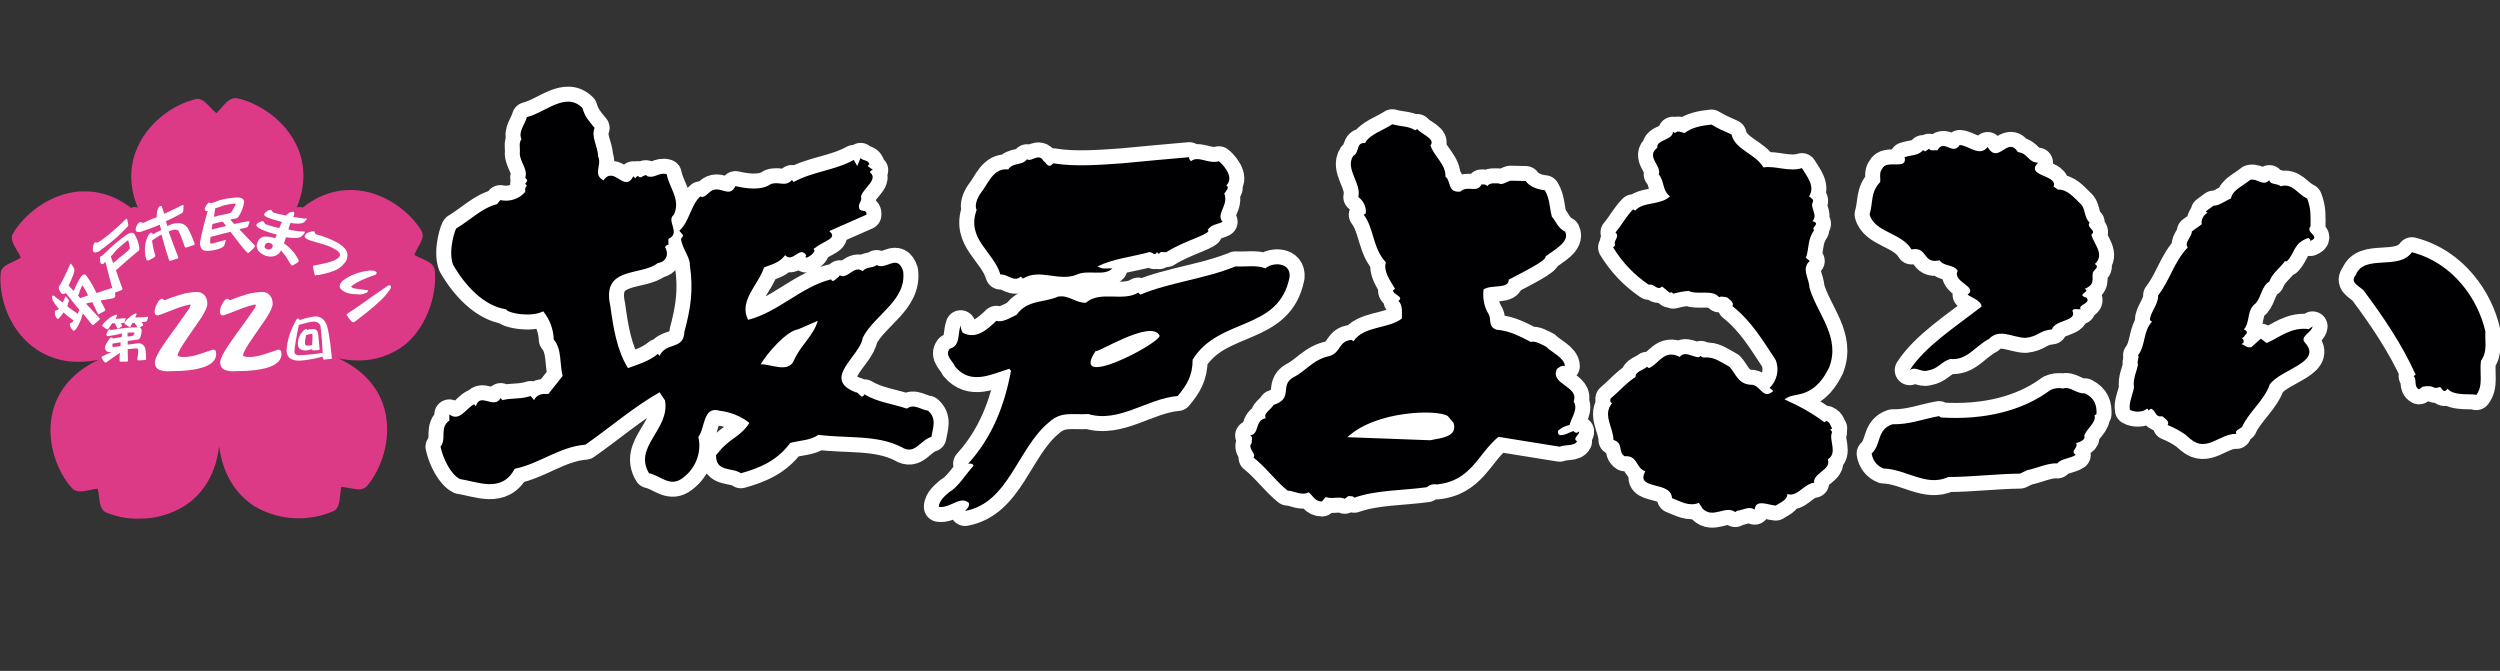 <?xml version="1.0" encoding="utf-8"?>
<!-- Generator: Adobe Illustrator 26.3.1, SVG Export Plug-In . SVG Version: 6.00 Build 0)  -->
<svg version="1.1" id="レイヤー_1" xmlns="http://www.w3.org/2000/svg" xmlns:xlink="http://www.w3.org/1999/xlink" x="0px"
	 y="0px" viewBox="0 0 734.9 197.2" style="enable-background:new 0 0 734.9 197.2;" xml:space="preserve">
<rect x="0" y="0" width="734.9" height="197.2" fill="#333333" stroke="none"/>
<style type="text/css">
	.st0{fill:#DC3A86;}
	.st1{fill:#FFFFFF;}
	.st2{fill:#DC3A86;stroke:#DC3A86;stroke-width:4.408;stroke-linejoin:round;}
	.st3{fill:#FFFFFF;stroke:#FFFFFF;stroke-width:8.815;stroke-linejoin:round;}
	.st4{fill:#000003;}
</style>
<g id="グループ_4501" transform="translate(-594.723 -185.798)">
	<g id="坂戸よさこいol_桜" transform="translate(960 250.944)">
		<g id="グループ_503" transform="translate(-365.277 -61.789)">
			<g id="グループ_491">
				<path id="パス_1091" class="st0" d="M127.8,76c-0.2-1.7-2.1-2.6-3.9-3.4c-0.7-0.3-1.4-0.6-2.1-1c0.3-0.7,0.6-1.4,1-2.1
					c1-1.7,2-3.5,1.1-5c-3.3-5.5-10.9-11.6-20-12c-0.3,0-0.6,0-0.9,0c-4.6,0-11.1,1.5-17.3,8.3c4.8-8.7,3.8-15.7,2-20.3
					C84.2,32,75.9,26.8,69.6,25.5c-0.2,0-0.3,0-0.5,0c-1.5,0-2.7,1.3-3.9,2.7c-0.5,0.6-1,1.1-1.6,1.7c-0.6-0.5-1.2-1-1.7-1.6
					c-1.3-1.4-2.4-2.6-3.9-2.6c-0.2,0-0.4,0-0.5,0.1c-6.2,1.4-14.4,6.8-17.6,15.4c-1.7,4.5-2.5,11.5,2.3,19.9
					c-6.3-6.7-12.7-8.2-17.2-8.2c-0.5,0-0.9,0-1.4,0c-9.1,0.6-16.6,6.9-19.8,12.4c-0.9,1.5,0.2,3.3,1.2,5c0.4,0.7,0.8,1.3,1.1,2.1
					c-0.7,0.4-1.4,0.8-2.1,1.1c-1.8,0.8-3.7,1.7-3.8,3.4c-0.6,6.4,2,15.8,9.2,21.5c3.9,3.1,8.8,4.7,13.7,4.6l0,0c2,0,4-0.2,5.9-0.6
					c-9,4.2-12.3,10.5-13.5,15.2c-2.2,8.8,1.4,17.9,5.7,22.6c0.6,0.6,1.4,0.9,2.3,0.9c1,0,1.9-0.2,2.9-0.4c0.7-0.2,1.5-0.3,2.3-0.4
					h0c0.2,0.8,0.3,1.5,0.4,2.3c0.2,2,0.5,4,2.1,4.7c3,1.2,6.3,1.9,9.6,1.8c4.8,0.1,9.6-1.3,13.7-3.9c4-2.7,8.8-7.8,9.9-17.4
					c1.3,9.8,6.2,14.9,10.3,17.6c4,2.4,8.5,3.6,13.1,3.6l0,0c3.5,0,7-0.7,10.2-2.1c1.6-0.7,1.8-2.8,2-4.8c0.1-0.8,0.2-1.5,0.3-2.3
					h0.1c0.7,0,1.5,0.2,2.2,0.3c0.9,0.2,1.8,0.3,2.8,0.4c0.9,0.1,1.8-0.3,2.4-0.9c4.2-4.8,7.6-14,5.2-22.8
					c-1.3-4.7-4.7-10.7-13.5-14.8c1.9,0.4,3.8,0.6,5.7,0.6l0,0c5.2,0.1,10.2-1.7,14.2-4.9C126.1,91.8,128.5,82.3,127.8,76z"/>
				<g id="グループ_487" transform="translate(29.746 56.865)">
					<g id="グループ_486">
						<g id="グループ_485">
							<path id="パス_1092" class="st1" d="M9.2,34.7c-0.2,0.3-0.4,0.7-0.6,1.1c0,0.1-0.1,0.1-0.2,0.1c-0.3-0.1-0.6-0.3-0.9-0.5
								c-0.2-0.1-0.5-0.3-0.6-0.5c0-0.1-0.1-0.1-0.1-0.2c0.5-0.8,1.2-1.4,1.9-2c0.4-0.3,0.9-0.6,1.4-0.8c0.1,0,0.2,0,0.3,0.1
								c0,0.1,0,0.1,0,0.2c-0.1,0.3-0.3,0.6-0.4,0.9h0c0.1,0,0.1,0,0.2,0c1.1,0,2.3-0.1,3.4-0.2c0.1,0,0.2,0,0.2,0.1
								c0,0.2-0.1,0.4-0.2,0.6c0,0.2-0.1,0.4-0.2,0.6c-0.2,0.1-0.5,0.2-0.7,0.2c-0.3,0-0.6,0.1-0.9,0c0.3,0.3,0.5,0.6,0.5,0.7
								c0,0.1,0,0.2,0,0.3c0,0.1-0.3,0.3-1,0.6c0.3,0.1,0.5,0.4,0.6,0.8c0,0.8-0.2,1.7-0.5,2.4c-0.2,0.2-0.4,0.4-0.7,0.4
								c-0.9,0.1-1.9,0.3-2.9,0.4c0,0.2,0,0.3,0,0.4v0.7c0.9-0.1,1.9-0.3,3-0.4c0.8-0.1,1.5,0.3,1.9,0.9c0.3,0.4,0.5,1.7,0.5,3.7
								c0,0.2-0.1,0.3-0.3,0.3c-0.7,0.1-1.4,0.1-2.1,0.1c-0.1,0-0.2-0.1-0.2-0.4c0.2-0.8,0.3-1.7,0.3-2.6c0-0.3-0.2-0.5-0.5-0.5
								c-0.6,0-1.4,0.1-2.6,0.2c0,1.1,0,2.2,0.1,3.3c0,0.2-0.1,0.3-0.3,0.4c0,0-0.1,0-0.1,0H5.8c-0.3,0-0.4-0.1-0.4-0.4
								c0-0.7,0-1.4,0.1-2.2c-1.3,0.9-2.7,1.8-4,2.8c-0.1,0-0.2,0.1-0.3,0.1c-0.5-0.4-0.8-0.9-1.1-1.5c0-0.1,0-0.2,0.1-0.3
								C1,44.2,2,43.7,3,43.3c-0.1,0-0.2,0-0.3,0c-1,0-1.5-0.4-1.6-1.3c0-0.3,0.2-0.7,0.3-1c0.3-0.6,0.7-1.1,1-1.6
								C2.6,39.1,2.8,39,3.1,39c0.1,0,0.3,0.1,0.3,0.3C4.2,39.1,5.1,39,6,38.9c0-0.4,0.1-0.7,0.2-1.1c-1.4,0.3-2.8,0.6-4.2,0.8
								c-0.3,0-0.4-0.2-0.5-0.5C1.6,37.7,1.8,37.4,2,37c0.2-0.3,0.3-0.4,0.5-0.4c0,0,0.1,0,0.2,0.1c0.1,0,0.2,0.1,0.2,0.1
								c0.5-0.1,1.3-0.2,2.5-0.4c2-0.3,3.7-0.4,5-0.4c0.1,0,0.2,0,0.3,0.1c-0.3-0.5-0.5-0.9-0.9-1.4H9.2z M3.3,34.7
								c-0.4,0.5-0.8,1.2-1.3,1.9H1.8c-0.5-0.2-1-0.6-1.4-0.9c-0.1-0.1-0.1-0.2-0.1-0.3c0.4-0.6,0.9-1.2,1.4-1.6
								c0.7-0.6,1.5-1.1,2.4-1.4c0.1-0.1,0.3-0.1,0.4-0.1c0.1,0,0.2,0.1,0.2,0.2c-0.1,0.3-0.3,0.7-0.5,1h0.1c0.9,0,1.8-0.1,2.7-0.2
								c0.1,0,0.2,0,0.2,0.1c0,0.2-0.1,0.4-0.2,0.6c0,0.2-0.1,0.4-0.2,0.6c-0.1,0.1-0.2,0.1-0.5,0.1c-0.2,0-0.4,0.1-0.6,0
								c0.2,0.2,0.3,0.4,0.4,0.7c0,0.1,0,0.1,0,0.2c0,0.1-0.3,0.4-1,0.7c-0.1,0.1-0.1,0.1-0.2,0.1c-0.1-0.1-0.1-0.1-0.2-0.2
								c-0.2-0.5-0.5-1-0.7-1.4H3.3z M5.7,40.4c-0.8,0.1-1.6,0.3-2.4,0.4c0,0.2,0,0.4,0,0.6c0,0.3,0.1,0.4,0.4,0.4
								c0.6-0.1,1.3-0.2,2-0.3C5.7,41.1,5.7,40.8,5.7,40.4L5.7,40.4z M7.7,38.7c0.4,0,0.9-0.1,1.3-0.1c0.2-0.1,0.4-0.2,0.5-0.3
								l0.3-0.6c0-0.1-0.1-0.2-0.3-0.2c-0.6,0-1.2,0-1.8,0.1C7.8,38,7.8,38.3,7.7,38.7L7.7,38.7z"/>
							<path id="パス_1093" class="st1" d="M33.8,43.8c0,3.4-4.6,5.1-13.9,5.1c-0.9,0.1-1.9-0.1-2.8-0.4c-0.9-0.4-1.4-1.3-1.3-2.3
								c0-1.2,1.5-3.8,4.4-7.8c1.2-1.6,3-4.1,5.3-7.4c0.4-0.5,0.6-1,0.8-1.5c0-0.1-0.1-0.2-0.3-0.2c-1.7,0.4-3.4,0.9-5,1.6
								c-2.8,1.1-4.3,1.6-4.3,1.6c-0.7,0-1-0.4-1-1.2c0.1-0.8,0.3-1.5,0.7-2.2c0.5-1,1-1.5,1.5-1.5c0.2,0,0.3,0.1,0.4,0.2
								c0.1,0.1,0.3,0.2,0.5,0.2c1-0.4,1.9-0.8,2.6-1c1.5-0.5,3-1,4.5-1.2c0.7-0.1,1.5-0.2,2.2-0.2c0.9,0,1.7,0.3,2.3,1
								c0.6,0.7,0.8,1.6,0.8,2.5c0,0.8-0.6,2.2-1.8,4.1c-0.4,0.5-1.6,2.4-3.8,5.5c-2.1,3-3.1,4.8-3.1,5.5c0,0.3,0.4,0.4,1.1,0.5h1.4
								c1.3-0.1,2.6-0.4,3.8-0.8l3.9-1.3C33.4,42.4,33.8,42.9,33.8,43.8z"/>
							<path id="パス_1094" class="st1" d="M53,43.8c0,3.4-4.6,5.1-13.9,5.1c-0.9,0.1-1.9-0.1-2.8-0.4c-0.9-0.4-1.4-1.3-1.3-2.3
								c0-1.2,1.5-3.8,4.4-7.8c1.2-1.6,3-4.1,5.3-7.4c0.4-0.5,0.6-1,0.8-1.5c0-0.1-0.1-0.2-0.3-0.2c-1.7,0.4-3.4,0.9-5,1.6
								c-2.8,1.1-4.3,1.6-4.3,1.6c-0.7,0-1-0.4-1-1.2c0.1-0.8,0.3-1.5,0.7-2.2c0.5-1,1-1.5,1.5-1.5c0.2,0,0.3,0.1,0.4,0.2
								c0.1,0.1,0.3,0.2,0.5,0.2c1-0.4,1.9-0.8,2.6-1c1.5-0.5,3-1,4.5-1.2c0.7-0.1,1.5-0.2,2.2-0.2c0.9,0,1.7,0.3,2.3,1
								c0.6,0.7,0.8,1.6,0.8,2.5c0,0.8-0.6,2.2-1.8,4.1c-0.4,0.5-1.6,2.4-3.8,5.5c-2.1,3-3.1,4.8-3.1,5.5c0,0.3,0.4,0.4,1.1,0.5h1.4
								c1.3-0.1,2.6-0.4,3.8-0.8l3.9-1.3C52.6,42.4,53,42.9,53,43.8z"/>
							<path id="パス_1095" class="st1" d="M58.3,33.9c1.4-0.5,2.9-0.9,4.5-1.1c1.3-0.1,2.5,0.6,3.1,1.7c0.6,0.7,1.3,4.1,1.9,10.4
								c0,0.3-0.1,0.4-0.3,0.4c-0.6,0-1.2,0.1-1.9,0.2c-0.3,0-0.4-0.2-0.5-0.6v-0.3c-0.4,0.1-1,0.3-1.6,0.4
								c-1.7,0.4-3.4,0.7-5.2,0.8c-2.6,0-3.8-1-3.8-3.1c0.1-1.6,0.4-3.1,0.9-4.6c0.5-1.5,1.2-3,2-4.4c0.2-0.2,0.4-0.3,0.7-0.3
								C58.2,33.5,58.3,33.7,58.3,33.9z M65.1,43.5c-0.1-2.5-0.3-5.1-0.6-7.6c-0.1-0.9-0.7-1.4-1.8-1.6c-0.8,0-1.6,0.2-2.4,0.4
								c-0.8,0.2-1.5,0.4-2.2,0.6c-0.4,2-0.7,3.5-0.9,4.7c-0.2,1.1-0.3,2.2-0.4,3.2c0,0.6,0.4,0.9,1.1,1c1.2,0,2.3-0.1,3.4-0.2
								C62.5,43.9,63.7,43.7,65.1,43.5z M62.5,36.5c0.8,0.1,1.2,0.7,1.3,1.6l0.4,4.2c0,0.3-0.1,0.4-0.3,0.4c-0.4,0-0.9,0.1-1.5,0.1
								c-0.2,0-0.4-0.1-0.4-0.4c-0.1,0-0.2,0.1-0.4,0.1c-0.5,0.2-1,0.3-1.6,0.3c-1.4,0-2.2-0.7-2.2-2c0-1,0.3-1.9,0.8-2.8
								c0.7-0.9,1.2-1.5,1.7-1.5c0.1,0,0.2,0.1,0.2,0.2c0,0,0,0,0,0.1h0C61.2,36.5,61.9,36.5,62.5,36.5L62.5,36.5z M60.8,41.4
								c0.4,0,0.8-0.1,1.2-0.2c0.1-1,0.1-2,0.1-3.1c0-0.1-0.1-0.2-0.3-0.2c-0.5,0.1-1.1,0.2-1.6,0.4c-0.1,0.5-0.1,0.9-0.2,1.1
								c-0.1,0.5-0.1,1-0.1,1.5C60,41.2,60.3,41.4,60.8,41.4L60.8,41.4z"/>
						</g>
					</g>
				</g>
				<g id="グループ_489" transform="translate(16.576 29.441)">
					<g id="グループ_488">
						<path id="パス_1096" class="st2" d="M4.4,55.2c0.5,0.4,1,0.8,1.4,1.1l1.6,1.1c0.2-0.4,0.4-0.7,0.6-1.1
							C6.8,54.7,5.5,53,4.1,51C4,51.1,4,51.2,3.9,51.3c-0.3,0.3-0.5,0.4-0.8,0.2c-0.3-0.3-0.5-0.6-0.6-0.9c-0.1-0.2-0.1-0.4-0.2-0.6
							c0-0.2,0-0.4,0-0.6c0.1,0,0.1,0,0.1-0.1c0.1-0.1,0.1-0.1,0.2-0.2c0.1-0.2,0.5-0.9,1.3-2.2c1-1.9,1.7-3.2,2.1-4
							c0.1-0.1,0.1-0.1,0.2-0.1c0.4,0.5,0.6,0.9,0.8,1.2c0.3,0.3,0.2,1-0.3,2.2c-0.6,1.2-1,2.2-1.5,3c0.5,0.6,0.9,1.1,1.4,1.7
							c0.6-1.5,1.4-2.9,2.3-4.2c0.5-0.5,1-0.7,1.4-0.3c1.1,1.7,2.1,3.5,2.8,5.4l4.5-1.3c0.2-0.1,0.3,0,0.5,0.1
							c0.3,0.7,0.4,1.6,0.4,2.4c0,0.2-0.1,0.3-0.2,0.5c-0.1,0.2-1.1,0.4-3,0.5c-0.4,0-0.7,0.1-1.1,0.2c0.4,0.9,0.8,1.8,1.3,2.8
							c0,0.1,0,0.1-0.1,0.2L15.3,57c-0.6,0.3-1.2,0.5-1.8,0.8c0,0.1-0.1,0.1-0.2,0c-0.1,0-0.1,0-0.1-0.1c-0.6-1.3-1.1-2.5-1.5-3.5
							c-0.7,0.1-1.3,0.2-1.9,0.3c1.4,1.6,2.6,3.1,3.8,4.5c0.1,0.1,0.1,0.2,0,0.4l-1.7,1.5c-0.2,0.1-0.4,0-0.6-0.1
							c-0.7-1-1.5-2.1-2.4-3.3c-0.1,0.4-0.2,0.9-0.4,1.3c-0.4,1.1-0.9,2.1-1.6,3c-0.4,0.6-0.8,0.8-1.1,0.6c-0.3-0.3-0.5-0.6-0.6-0.9
							C5,61.1,4.9,60.7,5,60.3c0.2-0.1,0.4-0.1,0.5-0.2c0.2-0.1,0.4-0.3,0.5-0.4l0.1-0.1c-1-0.8-2-1.6-2.9-2.5
							c-0.4,0.6-0.9,1.1-1.4,1.6c-0.2,0.1-0.4,0.1-0.5,0c-0.3-0.3-0.5-0.7-0.5-1.2c-0.1-0.3-0.1-0.7,0-1.1c0.2-0.2,0.4-0.2,0.6-0.2
							c0.1,0,0.3-0.1,0.5-0.4c0,0,0,0,0,0c-0.6-0.7-1.1-1.4-1.5-2.2c-0.3-0.4-0.4-1-0.3-1.5c0.1-0.2,0.3-0.2,0.5-0.1
							c0.2,0.2,0.8,0.7,1.7,1.5C2.6,53.6,2.8,53.8,3,54c0.4-0.5,0.7-1.1,0.8-1.7c0.1-0.1,0.1-0.1,0.2-0.1c0.1,0.2,0.3,0.4,0.4,0.6
							c0.2,0.2,0.3,0.4,0.4,0.6c0.1,0.3,0.1,0.7-0.1,1C4.7,54.7,4.6,54.9,4.4,55.2z M7.8,52.3c0.2,0.2,0.4,0.5,0.6,0.7l2.3-0.7
							c-0.4-1-0.9-2-1.5-3c-0.1,0-0.2,0-0.2,0.1C8.6,50.3,8.2,51.3,7.8,52.3z"/>
						<path id="パス_1097" class="st2" d="M22.9,30.3c0.1-0.1,0.2,0,0.3,0.1c0.1,0.5,0.1,0.9,0.2,1.4c0.1,0.3-0.1,0.7-0.4,0.9
							c-0.9,0.9-1.8,1.7-2.8,2.5c-1.9,1.5-3.8,2.9-5.9,4.2c-0.8,0.3-1.3,0.3-1.6-0.1c-0.2-0.8,0-1.7,0.4-2.5l0.3-0.2
							c0.2,0,0.3,0,0.5,0.1c0.4-0.1,0.7-0.2,1-0.4c1.4-0.9,2.8-1.9,4.1-2.9C20.5,32.5,21.7,31.4,22.9,30.3z M22.8,35
							c1-0.6,1.8-0.7,2.3-0.2c0.7,1.3,1.1,2.8,1.3,4.2c0,0.3-0.2,0.7-0.5,0.9c-2,1.5-4.3,3.3-6.7,5.3c0.6,2,1.2,3.8,1.7,5.5
							c0.1,0.1,0,0.2-0.2,0.4l-2,0.7c-0.2,0-0.4-0.1-0.5-0.3c-0.5-2.4-1.2-5.3-1.9-8.9c-0.2,0.2-0.4,0.4-0.6,0.5
							c-0.3,0.2-0.6,0.1-0.8-0.2c-0.1-0.4-0.2-0.9-0.1-1.3c0-0.3,0.1-0.5,0.2-0.7c0.1,0,0.1-0.1,0.2,0c0.1,0,0.2,0,0.3,0
							c0.5-0.4,1.3-1.1,2.4-2.1C19.4,37.4,21.1,36.1,22.8,35z M18,41.1c0.2,0.7,0.4,1.4,0.6,2.1c0.6-0.4,1.1-0.8,1.7-1.3
							c1.1-0.8,2.1-1.5,3.1-2.2c0.2-0.2,0.4-0.4,0.4-0.7l-0.3-2c-0.1-0.2-0.3-0.2-0.5-0.1c-1.2,0.8-2.3,1.7-3.4,2.7
							C19,40.2,18.4,40.7,18,41.1z"/>
						<path id="パス_1098" class="st2" d="M32,30.2c0-0.5,0.1-1.1,0.2-1.6c0.2-1,0.6-1.5,1.1-1.7c0.2-0.1,0.3,0,0.4,0.3
							c0.2,0.7,0.4,1.4,0.6,2.1c1.9-0.7,3.7-1.5,5.5-2.4c0.1,0,0.2,0,0.3,0.2c-0.1,0.5-0.1,1-0.2,1.5c0,0.4-0.3,0.7-0.6,0.8
							c-1,0.6-2.4,1.2-4.1,1.9c-0.2,0-0.3,0.1-0.4,0.2l0.4,1.5c0.6-0.2,1.2-0.4,1.8-0.6c2-0.3,3.4,0.2,4.2,1.6
							c0.7,1.4,1.3,2.9,1.7,4.4c0.1,0.2,0,0.4-0.2,0.5c0,0-0.1,0-0.1,0l-2,0.6c-0.3,0.1-0.5,0-0.6-0.4c-0.4-1.5-0.9-3-1.5-4.4
							c-0.3-0.6-1-0.7-2.2-0.5c-0.2,0.1-0.5,0.2-0.7,0.3l0.1,0.3c0.8,2.5,1.5,5,2.3,7.3c0.1,0.2,0,0.4-0.3,0.5l-1.9,0.6
							c-0.2,0.1-0.4,0-0.5-0.2c0,0,0-0.1,0-0.1c-0.7-2.4-1.3-4.9-1.9-7.5c-1,0.5-1.9,1.1-2.8,1.7c0.1,1.4,0.4,2.8,0.7,4.2
							c0.1,0.5,0,0.7-0.4,0.9l-1.8,0.5c-0.3,0.1-0.5-0.1-0.7-0.5c-0.5-2.1-0.3-4.3,0.6-6.3c0.2-0.5,0.5-1,0.9-1.4
							c0.4-0.1,0.6,0,0.7,0.3c0,0.1,0,0.1,0,0.2c0.8-0.4,1.7-0.8,2.6-1.2c-0.1-0.6-0.2-1.1-0.3-1.6c-1.6,0.6-3.5,1.2-5.7,1.9
							c-0.8,0.1-1.3,0-1.4-0.5c0-0.9,0.4-1.7,1.1-2.3c0.1,0,0.2-0.1,0.3-0.2c0.2,0,0.3,0.1,0.5,0.2c0.4,0.1,0.7,0,1.1-0.1
							C29.6,31,30.7,30.6,32,30.2z"/>
						<path id="パス_1099" class="st2" d="M47,29c-0.1,0-0.2,0.1-0.3,0.1c-0.4,0-0.6-0.3-0.6-0.7c0.2-0.4,0.4-0.9,0.7-1.2
							c0.2-0.2,0.4-0.4,0.7-0.5c0.1,0,0.1,0.1,0.2,0.2c0.1,0.1,0.2,0.1,0.3,0.1c0.5-0.1,1.4-0.4,2.6-0.8c1.7-0.4,3.5-0.6,5.3-0.6
							c1.2,0.1,1.8,0.5,1.9,1.3c-0.3,1.6-0.9,3.1-1.9,4.4c-0.2,0.3-0.5,0.5-0.9,0.5c-0.5,0.1-1,0.1-1.5,0.2c0.3,0.4,0.7,0.9,1.1,1.4
							c1.6-0.3,3-0.5,4.1-0.6c0.3,0,0.4,0.1,0.4,0.2c-0.1,0.3-0.2,0.6-0.3,0.8c-0.1,0.4-0.2,0.7-0.3,0.7c0,0.1-0.8,0.3-2.4,0.5
							c0.1,0.1,0.2,0.2,0.3,0.4c0.7,0.9,1.4,1.7,2.1,2.4c0.6,0.7,1.3,1.4,1.9,2.1c0.1,0,0.1,0.1,0.1,0.2c-0.2,0.4-0.6,0.8-0.9,1
							c-0.3,0.3-0.6,0.5-0.9,0.7c-0.1,0.1-0.2,0.1-0.4,0.1c-0.1,0-0.2-0.1-0.3-0.2c-0.3-0.4-0.9-1.2-1.8-2.3
							c-0.6-0.9-1.3-1.8-1.9-2.7c-0.3-0.4-0.6-0.8-0.9-1.2c-0.8,0.1-1.6,0.3-2.5,0.5c-1,0.3-2.2,0.5-3.4,0.7
							c-0.1,0.7-0.2,1.3-0.2,1.6c0,0.2,0.1,0.4,0.3,0.4c1.6-0.3,3-0.6,4.2-0.9c0.1,0,0.1,0,0.1,0.1c-0.1,0.5-0.3,0.9-0.4,1.4
							c-0.2,0.4-0.7,0.8-1.6,1c-1.2,0.4-2.5,0.5-3.7,0.4c-1.2-0.1-1.8-0.8-1.8-2.3C44.5,36.9,45.4,33.8,47,29z M47.9,34.6
							c1.5-0.3,3-0.6,4.3-0.8c-0.3-0.4-0.7-0.9-1-1.3c-1,0.2-2,0.4-3,0.6c0,0.1-0.1,0.2-0.1,0.3C48.1,33.7,48,34.2,47.9,34.6
							L47.9,34.6z M48.7,30.9c0.5-0.1,1-0.2,1.5-0.3c1.1-0.2,2.1-0.3,3-0.5c0.3,0,0.5-0.2,0.7-0.3l1.4-2.2c0-0.2-0.1-0.3-0.3-0.3
							c-1.2,0-2.5,0.2-3.7,0.5c-0.7,0.2-1.4,0.4-2,0.6C49.1,29.2,48.9,30.1,48.7,30.9L48.7,30.9z"/>
						<path id="パス_1100" class="st2" d="M73,45.1c-0.1,0.2-0.3,0.3-0.5,0.4c-0.9,0.6-1.5,0.8-1.7,0.7c-0.2-0.2-0.4-0.4-0.5-0.6
							c-0.4-0.7-0.7-1.4-1.1-2c-0.4-0.7-0.8-1.3-1.4-1.8c-0.5,0.8-1.3,1.4-2.2,1.6c-1.7,0.2-3.3-0.5-4.3-1.8
							c-0.5-0.7-0.6-1.6-0.2-2.4c0.3-1,1.2-1.7,2.3-1.7c1,0,2,0.2,2.9,0.7c0.2-0.3,0.3-0.7,0.5-1c-0.9-0.3-1.8-0.6-2.7-0.9
							c-0.8-0.3-1.5-0.7-2.2-1.1c-0.7-0.4-1-0.8-0.9-1.2c0.2-0.3,0.5-0.6,0.9-0.7c0.3-0.2,0.7-0.3,1.1-0.3c0.1,0.1,0.2,0.3,0.3,0.4
							c0.1,0.2,0.3,0.4,0.5,0.5c1.3,0.5,2.6,0.9,3.9,1.2c-0.1,0.1,0.2-0.5,0.9-1.8c-1.7-0.6-2.8-0.9-3.2-1.1c-1.5-0.6-2.1-1.1-2-1.5
							c0.2-0.4,0.5-0.7,0.9-0.9c0.3-0.3,0.7-0.4,1.1-0.3c0.1,0,0.1,0.1,0.2,0.3c0.1,0.2,0.2,0.3,0.3,0.4c1.2,0.5,2.4,0.8,3.7,1.1
							c0.3-0.3,0.6-0.6,1-0.8c0.4-0.2,0.8-0.3,1.2-0.2c0.3,0.1,0.3,0.5,0,1.1c-0.1,0.1-0.1,0.3-0.2,0.4l1.7,0.4
							c0.3,0,0.7,0.1,1.3,0.2c0.1,0,0.2,0,0.4,0.1c0.1,0,0.2,0,0.4,0.1c0.1,0,0.2,0.1,0.1,0.2c0,0,0,0,0,0c-0.1,0.1-0.2,0.3-0.3,0.4
							c-0.1,0.1-0.3,0.3-0.4,0.4c-0.3,0.3-0.9,0.5-2,0.4c-0.7,0-1.4-0.1-2.1-0.3c-0.2,0.5-0.5,1.2-0.7,1.9c0.6,0.2,1.3,0.4,2,0.5
							c0.7,0.1,1.4,0.2,2.2,0.3c0.2,0,0.4,0,0.5,0c0.1,0,0.1,0.2,0.1,0.4c-0.1,0.2-0.2,0.3-0.4,0.4l-0.5,0.4
							c-0.4,0.4-1.2,0.5-2.6,0.4c-0.7-0.1-1.3-0.2-2-0.3l-0.6,1.7c0.4,0.3,0.8,0.6,1.1,1c1,1,1.8,2,2.5,3.2
							C72.9,44.3,73.1,44.9,73,45.1z M65.5,40.6c0.1-0.2,0.1-0.3,0.1-0.5c-0.1-0.3-0.4-0.6-0.7-0.7c-0.4-0.2-0.9-0.2-1.2,0.1
							c-0.2,0.1-0.3,0.3-0.4,0.4c-0.2,0.3-0.1,0.7,0.2,0.9c0.1,0.1,0.3,0.2,0.4,0.3c0.4,0.2,0.8,0.2,1.2-0.1
							C65.3,40.9,65.5,40.8,65.5,40.6L65.5,40.6z"/>
						<path id="パス_1101" class="st2" d="M86.4,46.4c-0.9,1-2,1.7-3.2,2c-1.8,0.6-3.7,1-5.5,1c-0.1-0.6-0.3-1.6-0.4-2.9
							c2.5-0.4,3.9-0.6,4.2-0.7c1.9-0.4,3.2-1,3.7-1.7c0.4-0.6,0.2-1.2-0.8-1.9c-1.1-0.7-2.2-1.3-3.4-1.7c-1.2-0.4-2.5-0.8-3.7-1.3
							c-0.6-0.2-1.2-0.5-1.8-0.9c-0.4-0.3-0.4-0.6-0.1-1.1c0.3-0.3,0.8-0.6,1.2-0.7c0.5-0.2,1-0.2,1.5-0.2c0,0.3,0.1,0.6,0.3,0.8
							c2.4,0.7,4.6,1.7,6.7,3c1.4,1.1,2.2,2,2.4,2.9C87.6,44.4,87.2,45.5,86.4,46.4z"/>
						<path id="パス_1102" class="st2" d="M92.3,55.3c-0.6,0.3-1.3,0.4-1.9,0.3c-1,0-2-0.2-3-0.4c-1-0.2-1.8-0.8-2.5-1.6
							c-0.2-0.4-0.2-0.9,0-1.2c0.2-0.4,0.4-0.8,0.8-1.1c2.4-1.6,5.1-2.5,8-2.6c1.1-0.1,1.8,0.1,2.1,0.6c0.1,0.2,0,0.4-0.3,0.7
							c-1.8,0.5-3,0.9-3.7,1.2c-1.2,0.4-2.4,1-3.4,1.7c-0.1,0.1-0.2,0.2-0.1,0.3c0.3,0.3,0.7,0.5,1.1,0.5c0.4,0.1,1.5,0.3,3.1,0.5
							c0.4,0.1,0.6,0.1,0.6,0.2c0.1,0.1,0,0.2-0.2,0.4c-0.1,0.1-0.2,0.2-0.3,0.3C92.4,55.1,92.4,55.2,92.3,55.3z M89.4,63.1
							c-0.3,0.3-0.7,0.5-1.2,0.6c-0.2,0-0.6-0.2-1-0.8c-0.2-0.3-0.5-0.7-0.8-1.1c-0.2-0.3-0.2-0.5,0-0.6c2.7-1.6,4.3-2.6,4.8-2.9
							c0.8-0.6,3.3-2.1,7.2-4.6c0.5-0.3,0.8-0.3,1.1,0c0.1,0.2,0.1,0.5-0.2,1c-1.1,1.4-2.3,2.7-3.7,3.8C94.1,59.7,92,61.3,89.4,63.1
							L89.4,63.1z"/>
					</g>
				</g>
				<g id="グループ_490" transform="translate(15.174 29.19)">
					<path id="パス_1103" class="st1" d="M4.6,57.5c0.5,0.4,1,0.7,1.5,1.1l1.6,1.1c0.1-0.4,0.3-0.8,0.5-1.1
						c-1.3-1.6-2.7-3.3-4.1-5.1l-0.2,0.3C3.6,53.9,3.3,54,3,53.8c-0.4-0.4-0.7-0.9-0.9-1.5c0-0.2,0-0.4,0-0.6c0.1,0,0.1,0,0.1-0.1
						c0-0.1,0.1-0.1,0.2-0.2c0.1-0.2,0.5-0.9,1.2-2.3c0.9-1.9,1.6-3.3,1.9-4.1C5.6,45,5.7,44.9,5.7,45c0.4,0.5,0.7,0.9,0.8,1.2
						c0.3,0.3,0.3,1-0.2,2.2c-0.5,1.2-0.9,2.2-1.3,3c0.5,0.5,1,1.1,1.5,1.6c0.6-1.5,1.3-3,2.2-4.3c0.5-0.6,1-0.7,1.4-0.4
						c1.2,1.7,2.2,3.4,3.1,5.3l4.5-1.5c0.2-0.1,0.3-0.1,0.5,0c0.3,0.7,0.5,1.5,0.5,2.3c0,0.2-0.1,0.4-0.2,0.5
						c-0.1,0.2-1.1,0.4-3,0.7c-0.4,0-0.7,0.1-1.1,0.2c0.4,0.8,0.9,1.7,1.4,2.7c0,0.1,0,0.1-0.1,0.2l-0.1,0.2
						c-0.6,0.3-1.2,0.6-1.7,0.9c0,0.1-0.1,0.1-0.2,0c-0.1,0-0.1,0-0.1-0.1c-0.6-1.3-1.2-2.4-1.6-3.4c-0.7,0.1-1.3,0.2-1.9,0.4
						c1.4,1.5,2.8,3,4,4.3c0.1,0.1,0.1,0.2,0,0.4l-1.7,1.5c-0.2,0.1-0.4,0.1-0.6-0.1c-0.8-1-1.6-2-2.6-3.2C9,60,8.9,60.5,8.8,60.9
						C8.4,62,7.9,63.1,7.3,64c-0.4,0.6-0.8,0.8-1,0.6c-0.3-0.3-0.5-0.6-0.7-0.9c-0.2-0.4-0.3-0.8-0.2-1.2c0.2-0.1,0.4-0.2,0.5-0.2
						c0.2-0.1,0.4-0.3,0.5-0.5l0.1-0.1c-1-0.7-2-1.5-3-2.4C3,60,2.6,60.6,2.1,61.1c-0.2,0.1-0.4,0.1-0.5,0c-0.3-0.3-0.5-0.7-0.6-1.1
						c-0.1-0.3-0.1-0.7,0-1.1c0.2-0.2,0.4-0.3,0.6-0.3c0.1,0,0.3-0.1,0.5-0.4l0,0c-0.6-0.7-1.2-1.4-1.6-2.2c-0.3-0.4-0.4-1-0.3-1.5
						c0.1-0.2,0.3-0.2,0.5-0.1c0.2,0.2,0.8,0.7,1.8,1.4c0.3,0.2,0.5,0.4,0.7,0.6c0.4-0.5,0.6-1.1,0.8-1.7c0.1-0.1,0.1-0.1,0.2-0.1
						c0.1,0.2,0.3,0.3,0.5,0.6c0.2,0.2,0.3,0.4,0.4,0.6C5,56,5,56.4,4.8,56.7C4.8,57,4.7,57.2,4.6,57.5z M7.8,54.4
						c0.2,0.2,0.4,0.5,0.6,0.7l2.3-0.8c-0.4-1-1-2-1.6-2.9c-0.1,0-0.2,0-0.2,0.1C8.5,52.4,8.1,53.4,7.8,54.4L7.8,54.4z"/>
					<path id="パス_1104" class="st1" d="M21.9,31.8c0.1-0.1,0.2,0,0.3,0.1c0.1,0.5,0.2,0.9,0.3,1.4c0.1,0.3,0,0.7-0.3,0.9
						c-0.9,0.9-1.8,1.8-2.7,2.7c-1.8,1.6-3.7,3.1-5.7,4.5c-0.8,0.4-1.3,0.3-1.6,0c-0.2-0.8-0.1-1.7,0.3-2.5c0.1-0.1,0.2-0.1,0.3-0.2
						c0.2,0,0.3,0,0.5,0.1c0.4-0.1,0.7-0.3,1-0.5c1.4-1,2.7-2,3.9-3.1C19.5,34.1,20.7,33,21.9,31.8z M22,36.5c1-0.7,1.8-0.8,2.3-0.3
						c0.8,1.3,1.3,2.7,1.5,4.2c0,0.3-0.1,0.7-0.4,0.9c-2,1.6-4.1,3.5-6.5,5.6c0.7,2,1.3,3.8,1.9,5.4c0.1,0.1,0,0.2-0.2,0.4l-2,0.8
						c-0.2,0-0.4-0.1-0.5-0.3c-0.6-2.3-1.4-5.3-2.3-8.8c-0.2,0.2-0.4,0.4-0.6,0.6c-0.3,0.2-0.6,0.1-0.8-0.2
						c-0.1-0.4-0.2-0.9-0.2-1.3c0-0.3,0.1-0.5,0.2-0.7c0.1,0,0.1-0.1,0.2-0.1c0.1,0,0.2,0,0.3-0.1c0.5-0.4,1.2-1.2,2.3-2.2
						C18.7,39,20.3,37.7,22,36.5L22,36.5z M17.4,42.8c0.2,0.7,0.5,1.4,0.7,2c0.5-0.4,1.1-0.9,1.6-1.4c1.1-0.8,2-1.6,2.9-2.4
						c0.2-0.2,0.4-0.4,0.4-0.7l-0.4-2c-0.1-0.2-0.3-0.2-0.5,0c-1.1,0.9-2.2,1.8-3.3,2.9C18.4,41.8,17.9,42.4,17.4,42.8z"/>
					<path id="パス_1105" class="st1" d="M30.9,31.3c0-0.5,0-1.1,0.1-1.6c0.2-1,0.5-1.6,1-1.7c0.2-0.1,0.3,0,0.4,0.2l0.7,2.1
						c1.8-0.8,3.6-1.7,5.4-2.6c0.1,0,0.2,0,0.3,0.2c0,0.5-0.1,1-0.1,1.5c0,0.4-0.3,0.7-0.6,0.8c-1,0.6-2.4,1.3-4.1,2.1
						c-0.2,0.1-0.3,0.1-0.4,0.2c0.2,0.5,0.3,1,0.4,1.4c0.6-0.3,1.2-0.5,1.8-0.7c2-0.4,3.4,0,4.3,1.4c0.7,1.4,1.4,2.9,1.9,4.4
						c0.1,0.2,0,0.4-0.2,0.5c0,0-0.1,0-0.1,0l-2,0.7c-0.3,0.1-0.5,0-0.6-0.3c-0.5-1.5-1-2.9-1.7-4.4c-0.3-0.6-1-0.7-2.3-0.3
						c-0.2,0.1-0.5,0.2-0.7,0.3c0,0.1,0.1,0.2,0.1,0.3c0.9,2.5,1.8,4.9,2.7,7.2c0.1,0.2,0,0.4-0.3,0.5l-1.9,0.6
						c-0.2,0.1-0.4,0-0.5-0.2c0,0,0-0.1,0-0.1c-0.8-2.3-1.5-4.8-2.2-7.4c-1,0.5-1.9,1.1-2.8,1.8c0.2,1.4,0.5,2.8,0.9,4.1
						c0.2,0.4,0,0.7-0.4,0.9L28.5,44c-0.3,0.1-0.5,0-0.7-0.4c-0.6-2.1-0.5-4.3,0.3-6.3c0.2-0.5,0.5-1,0.9-1.4c0.4-0.1,0.6,0,0.7,0.3
						c0,0.1,0,0.1,0,0.2c0.8-0.5,1.6-0.9,2.5-1.3c-0.1-0.6-0.3-1.1-0.4-1.6c-1.6,0.7-3.5,1.4-5.6,2.1c-0.8,0.2-1.3,0-1.5-0.4
						c0-0.9,0.3-1.7,1-2.3c0.1,0,0.2-0.1,0.3-0.2c0.2,0,0.4,0.1,0.5,0.2c0.4,0.1,0.7,0,1.1-0.2C28.5,32.2,29.7,31.7,30.9,31.3z"/>
					<path id="パス_1106" class="st1" d="M45.9,29.4c-0.1,0-0.2,0.1-0.3,0.1c-0.4,0-0.6-0.2-0.6-0.7c0.1-0.5,0.4-0.9,0.7-1.3
						c0.2-0.2,0.4-0.4,0.6-0.6c0.1,0,0.1,0.1,0.2,0.2c0.1,0,0.2,0.1,0.3,0.1c0.5-0.1,1.4-0.4,2.6-0.9c1.7-0.5,3.5-0.7,5.2-0.8
						c1.2,0,1.9,0.4,2,1.2c-0.2,1.6-0.8,3.2-1.7,4.5c-0.2,0.3-0.5,0.5-0.9,0.5c-0.5,0.1-1,0.2-1.5,0.3c0.3,0.4,0.7,0.8,1.2,1.3
						c1.6-0.4,3-0.6,4.1-0.8c0.3,0,0.4,0.1,0.4,0.2c-0.1,0.3-0.2,0.6-0.3,0.8c-0.1,0.4-0.2,0.7-0.3,0.7c0,0.1-0.8,0.3-2.4,0.6
						c0.1,0.1,0.2,0.2,0.3,0.4c0.8,0.8,1.5,1.6,2.2,2.3c0.7,0.7,1.3,1.4,2,2.1c0.1,0,0.1,0.1,0.1,0.2c-0.2,0.4-0.5,0.8-0.9,1.1
						c-0.3,0.3-0.6,0.5-0.9,0.8c-0.1,0.1-0.2,0.1-0.3,0.1c-0.1,0-0.2-0.1-0.3-0.2c-0.4-0.4-1-1.1-1.9-2.2c-0.7-0.9-1.4-1.8-2-2.6
						c-0.3-0.4-0.6-0.8-0.9-1.2c-0.8,0.2-1.6,0.4-2.5,0.6c-1,0.3-2.2,0.6-3.4,0.9c-0.1,0.8-0.1,1.3-0.1,1.6c0,0.2,0.1,0.3,0.3,0.4
						c1.6-0.4,3-0.8,4.2-1.1c0.1,0,0.1,0,0.1,0.1l-0.4,1.4c-0.1,0.4-0.7,0.8-1.6,1.1c-1.2,0.4-2.4,0.6-3.7,0.6
						c-1.2,0-1.8-0.8-1.9-2.2C43.8,37.4,44.5,34.3,45.9,29.4z M47.1,34.9c1.5-0.4,2.9-0.7,4.2-1c-0.3-0.4-0.7-0.9-1-1.3
						c-1,0.2-1.9,0.4-3,0.7c0,0.1,0,0.2-0.1,0.3C47.2,34.1,47.1,34.5,47.1,34.9z M47.7,31.2c0.5-0.1,1-0.3,1.5-0.4
						c1-0.2,2-0.4,2.9-0.6c0.3-0.1,0.5-0.2,0.7-0.3l1.3-2.3c0-0.2-0.1-0.3-0.3-0.3c-1.2,0.1-2.5,0.3-3.7,0.7c-0.7,0.3-1.4,0.5-2,0.7
						C48,29.5,47.8,30.4,47.7,31.2L47.7,31.2z"/>
					<path id="パス_1107" class="st1" d="M72.6,44.3c-0.1,0.2-0.3,0.3-0.4,0.4c-0.9,0.6-1.5,0.9-1.6,0.8c-0.1-0.1-0.3-0.3-0.5-0.6
						c-0.4-0.7-0.8-1.3-1.2-2c-0.4-0.6-0.9-1.2-1.5-1.8c-0.4,0.9-1.2,1.5-2.2,1.7c-1.6,0.3-3.3-0.3-4.4-1.6
						c-0.5-0.7-0.7-1.6-0.3-2.4c0.3-1,1.2-1.8,2.2-1.8c1,0,2,0.1,3,0.5c0.1-0.3,0.3-0.7,0.5-1.1c-0.9-0.2-1.9-0.5-2.8-0.8
						c-0.8-0.3-1.6-0.6-2.3-1c-0.7-0.4-1-0.8-0.9-1.1c0.2-0.3,0.5-0.6,0.9-0.7c0.5-0.3,0.9-0.4,1.1-0.3c0.1,0.1,0.2,0.2,0.3,0.4
						c0.1,0.2,0.3,0.4,0.5,0.5c1.3,0.5,2.6,0.8,3.9,1.1c0,0.1,0.2-0.5,0.8-1.8c-1.8-0.5-2.8-0.8-3.2-0.9c-1.5-0.5-2.2-1-2-1.4
						c0.2-0.4,0.5-0.7,0.9-0.9c0.3-0.3,0.7-0.4,1.1-0.3c0.1,0,0.2,0.1,0.3,0.3c0.1,0.2,0.2,0.3,0.3,0.4c1.2,0.4,2.5,0.7,3.8,0.9
						c0.3-0.3,0.6-0.6,1-0.8c0.3-0.2,0.8-0.3,1.2-0.3c0.3,0.1,0.3,0.5,0.1,1.1c0,0.1-0.1,0.3-0.2,0.4l1.8,0.3c0.3,0,0.7,0.1,1.3,0.2
						l0.4,0c0.1,0,0.2,0,0.4,0c0.1,0,0.2,0.1,0.1,0.2c0,0,0,0,0,0c-0.1,0.1-0.2,0.3-0.3,0.4c-0.1,0.1-0.3,0.3-0.4,0.4
						c-0.3,0.3-0.9,0.5-2,0.5c-0.7,0-1.4-0.1-2.1-0.2c-0.2,0.5-0.4,1.2-0.6,1.9c0.6,0.2,1.3,0.3,2,0.4c0.7,0.1,1.4,0.2,2.2,0.2
						c0.2,0,0.4,0,0.5,0c0.1,0,0.1,0.2,0.1,0.4c-0.1,0.2-0.2,0.3-0.4,0.5l-0.5,0.5c-0.3,0.4-1.2,0.6-2.6,0.5c-0.7,0-1.3-0.1-2-0.2
						l-0.6,1.8c0.4,0.3,0.8,0.6,1.2,0.9c1,0.9,1.9,1.9,2.6,3.1C72.5,43.5,72.7,44.1,72.6,44.3z M64.9,40.1C65,40,65,39.8,65,39.6
						c-0.1-0.3-0.4-0.6-0.8-0.7c-0.4-0.2-0.9-0.1-1.2,0.2c-0.2,0.1-0.3,0.3-0.3,0.5c-0.2,0.3-0.1,0.7,0.2,0.9
						c0.1,0.1,0.3,0.2,0.5,0.2c0.4,0.2,0.8,0.1,1.2-0.2C64.7,40.5,64.8,40.3,64.9,40.1L64.9,40.1z"/>
					<path id="パス_1108" class="st1" d="M86,44.9c-0.8,1-1.9,1.8-3.1,2.2c-1.8,0.7-3.6,1.1-5.5,1.3c-0.2-0.6-0.4-1.6-0.6-2.8
						c2.4-0.5,3.8-0.8,4.2-0.9c1.9-0.5,3.1-1.1,3.6-1.8c0.4-0.6,0.1-1.2-0.8-1.9c-1.1-0.7-2.3-1.2-3.5-1.6c-1.3-0.4-2.5-0.7-3.8-1.1
						c-0.6-0.2-1.2-0.4-1.8-0.8c-0.4-0.3-0.4-0.6-0.1-1.1c0.3-0.4,0.7-0.6,1.2-0.7c0.5-0.2,1-0.3,1.5-0.2c0,0.3,0.2,0.6,0.3,0.8
						c2.4,0.6,4.7,1.5,6.8,2.7c1.5,1,2.3,1.9,2.5,2.8C87.1,43,86.8,44.1,86,44.9z"/>
					<path id="パス_1109" class="st1" d="M92.3,53.6c-0.6,0.3-1.2,0.4-1.9,0.4c-1,0-2-0.1-3-0.3c-1-0.2-1.9-0.7-2.5-1.4
						c-0.2-0.4-0.3-0.8-0.1-1.2c0.1-0.4,0.4-0.8,0.7-1.1c2.3-1.7,5-2.7,7.8-3c1.1-0.1,1.8,0,2.2,0.5c0.1,0.2,0.1,0.4-0.3,0.7
						c-1.7,0.6-2.9,1.1-3.6,1.4c-1.2,0.5-2.3,1.1-3.4,1.9c-0.1,0.1-0.2,0.2-0.1,0.3c0.3,0.3,0.7,0.4,1.2,0.5
						c0.4,0.1,1.5,0.2,3.1,0.4c0.4,0,0.6,0.1,0.6,0.2c0.1,0.1,0,0.2-0.2,0.4c-0.1,0.1-0.2,0.2-0.3,0.3
						C92.5,53.4,92.4,53.5,92.3,53.6z M89.8,61.5c-0.3,0.3-0.7,0.5-1.1,0.7c-0.2,0-0.6-0.2-1-0.8c-0.2-0.3-0.5-0.6-0.8-1.1
						c-0.2-0.3-0.2-0.5,0-0.6c2.6-1.8,4.2-2.8,4.7-3.2c0.8-0.6,3.2-2.3,7-4.9c0.5-0.3,0.8-0.4,1.1-0.1c0.1,0.2,0.1,0.5-0.2,1
						c-1,1.5-2.2,2.8-3.6,4C94.3,58,92.3,59.6,89.8,61.5L89.8,61.5z"/>
				</g>
			</g>
			<g id="グループ_502" transform="translate(129.691 1.058)">
				<g id="グループ_496">
					<path id="パス_1110" class="st3" d="M41.5,27.3c0.8,2.7,1.8,3.7,3.6,5.9c-1.1,2.7,1,5.4,1,8.3c1.3,2.7-1.7,5.3,1.6,7.1
						c3.2-4.5,6.1,3.9,8.8-1.2l0.5,0.6c0.3-0.3,0.6-0.8,1-0.6c0.6,1.1,2-1.1,2.6,0c2.2,0.7,3.5-1.3,5.7-0.6c0.7,4,4.2,7.4,2.1,11.9
						c-2.4,1.8,2.2,5.4-1.6,7.1v1.8c-0.5-0.2-0.7,0.3-1,0.6c1.3,2.3,0.2,4.4-2.1,4.7c-4.8,3.9-16.6,0.8-14,12.5
						c0.9,6.5,1.9,13,5.2,18.4c3-1.1,6.2-2,8.8-4.2l0.5,0.6c1.9-4.2,7.1-1.6,7.3-7.1c1.8-6.7,2.7-12.2,1.6-19.6
						c0.1-2.3-2.3-4.9-2.6-7.7c0.3-0.4,0.7-0.7,0.5-1.2l-1-1.2c2.9-2.5,3.4-7.6,6.2-10.1c1.1,0.8,2.4-1.3,3.6-1.8
						c2.6-1.1,5,2.3,6.7-1.2c3.1,0.7,7.6,1.4,10.4-0.6c2.5-0.9,4.2,1,6.2-1.2l0.5,0.6c5.6-3.1,12.1-3.4,17.7-6.5l1,1.8l1-2.4
						c0.7,1,2,0.4,2.6,1.8l-0.5,0.6l1.6,1.2c-0.5-0.2-0.7,0.3-1,0.6c2.7,2.1-1.9,4.6-2.6,7.1c0.5,1.5-1,2-0.5,3.6
						c0.5,1.2,2.3,0,2.1,1.8l-10.9,4.8c2.5,2.3-1.1,2.5-4.7,5.3c1.6,0.7-3.3,3.9-2.1,1.8c-1.9-2.9-3.9,2.4-6.2,0
						c-1.7,2.3-4,2.7-6.2,3.6c-1.6,5.1-7.5,9.7-4.7,15.4c8.8-2.2,15.6-9.7,24.4-11.9c0.5,1.2,1.4-0.2,2.1-0.6l0.5-0.6
						c2.2,1.4,4.2-3.2,6.7-1.2c1.1-1.4,2.9-0.8,4.1-1.8c2.9,1.6,6.1-3.5,7.8,1.8c1.1,8.7-8.5,12.8-11.9,19.6
						c-0.7,5.4-12.2,12-2.1,16c1-0.2,1.7,2.4,2.6,0.6c3.8,2.3,8.3,2.8,12.5,4.2c2.1-1.6,4.2,0.4,6.2,0.6c2.6,2.3,1.5,4.8,1,7.7
						c-3.4,1-4.8,5.5-8.8,3c-7.2-3.7-16.2-2.5-24.4-3.6c-2.4,1.7-5.5,1.6-8.3,2.4c-4,5.4-9.2,7.4-14.5,8.9c-2.4-1.8-7.4-0.2-7.3-5.3
						l0.5-0.6l0.5-0.6c3-3.7,6.3-4.3,8.8-8.3c-2.5-2-5.6-3.2-8.8-3.6c-4.9-1.4-4.2,5.2-6.2,7.7c1.1,4.8-1,9.8-5.2,12.5
						c-3.4,2.1-6.2-1.2-9.3-1.8c-4.7-7.9,6.2-12.8,4.7-21.4l-1.6-2.4c-7.6,4.3-14.5,10.3-21.8,15.4c-7.6,0.6-13.5,5.6-20.8,7.1
						c-3.8,7.2-10.8,3.8-16.1,3c-2.6-1.3-4.9-5.8-5.7-9.5c1.9-2.3-0.4-5.6,2.6-7.7v-1.8c3,2.3,4.9-1.8,7.3-3l0.5,0.6
						c1.3-4.3,5.2,1.1,7.3-2.4l0.5,0.6c2.9-0.7,5.3-0.2,8.3-1.2l1,1.2c0.9-1.8,2.5-1.9,4.2-1.8l4.2-5.3c-0.9-3.6-0.2-7.9-2.6-10.7
						c-0.1-3-1.2-6-3.1-8.3c-3.7,1.9-10.6,0.5-10.9-0.6c-6.4-0.9-12-6.8-15.6-13.1c-1.6-4.2,0.8-11,1-10.7c4-2.4,7.5-6,11.9-7.1
						l1-1.2c2.7,0.6,5.5-0.3,7.3-2.4c0-0.7-0.1-1.4,0.5-1.8l-0.5-0.6c0.3-0.4,0.7-0.7,0.5-1.2l-0.5-0.6c0.9-2.3-1.5-4.5-1.6-7.1
						c0.2-1.4-0.4-3.1,0.5-4.2c-1-2.2,1-4.3,1.6-6.5C30.6,28.7,36.6,22.4,41.5,27.3z M110.7,89.9l-5.8,2.5c-3.4,0.5-9,6.9-11,10.3
						c2.6-0.3,8.2,2.8,9.8-1.2C105.5,97.3,109.5,94.2,110.7,89.9z"/>
					<g id="グループ_492" transform="translate(146.302 16.39)">
						<path id="パス_1111" class="st3" d="M18.1,59.9c2.2-0.2,3.9,2.4,6,0.6l0.6,0.6c4.9-3.1,10.6,1,15.9-1.2
							c3.1-1.5,8.1,0.6,10.4-1.8c-2.1-0.1-2.6,0.4-4.4-0.6c4.8-2.3,10.2-2.8,15.3-4.2c0.8-0.1,1.6,1.4,2.2,0l0.6,0.6
							c0.4-1.1,1.5-0.4,2.2-0.6c5.2-3.4,13.8-5.5,12.1-6.5c1.1-1.7,2.9-1.6,4.4-2.4c-2.1-2.3,1.9-4.9,0.5-8.3
							c0.4-0.7,1.7-1.8,0.6-2.4c2.7-2.6-1.6-6.7-2.2-7.1c-3.1,0.9-6.1-1.8-8.2,0c-0.3-0.4-0.7-0.7-0.5-1.2
							c-7.2,0.6-13.2,1.2-19.7,1.8c-5.9,0.4-13.8,1.1-20.3,0l-0.6,0.6c-1.2,0.6-1.6-1.1-2.2-1.2c-1.4-2.7-3.6,0.4-4.9-0.6
							c-1.4,2-4.1,0.8-5.5,3c-4.5-0.5-5.8,4.1-8.2,7.1c-0.9,1.3-1.8,3.5-1.1,4.8C8,49.5,16,53,18.1,59.9z"/>
						<path id="パス_1112" class="st3" d="M96,58.1c-2.6-1.1-5.9-0.4-8.8-0.6c-9,3.7-19,4.6-28,8.3l-0.6-0.6
							c-4.4,2.8-11.2-0.7-15.4,3c-3,0.1-5-2.4-8.2-1.8c-4,1.8-9.1,0.9-12.1,5.3c-1.9,0.9-4.2,2.4-6,1.8c-2.7,2.6-6,5.6-9.9,3.5
							c-0.4-0.7-0.6-1.4-0.6-2.2c-0.9,2.4,0,6.1-3.2,6.9c-1.6,2,0.9,3.6,1.6,5.3c4.6,5.5,10.6,2.2,15.9,0.6l0.5,0.6
							c-1.9,10.2-5.5,19.5-12.6,27.3c0.6,0,1.3-0.2,1.6,0.6c-2.1,2.2-4.5,6.3-7.1,7.7C2,124.8,0,126.3,0,128.2
							c3.3,0.5,6.2-3.4,8.8-1.2c0.3,1.1-0.5,1.7-1.1,2.4c12.9-2.4,15.4-18.5,24.7-26.1c3.6-3.3,6.8-2.1,11.5-2.4
							c9.1,2.7,17.2-4.5,26.3-5.3c2.6-3.1,4.4-5.9,4.4-10.7c7.8-12.6,25.4-8.2,28.5-24.3C103.5,56.2,98,56.2,96,58.1z M46.2,82.2
							c-1.3,1.9,16.3-9.6,18.7-4.3C64.7,80.3,37.8,94.4,46.2,82.2z"/>
					</g>
					<g id="グループ_493" transform="translate(343.098 6.905)">
						<path id="パス_1113" class="st3" d="M36.2,28.2c1.1,4.6,6.9,5.5,9.4,9.7c3.4-0.6,7.5,1.4,11.3,0.2c1.5,2.5,4,5.3,2.1,8.3
							c0.6,0.5,1.5,0.9,1.1,1.7c-0.9,1.6,1.6,3.8-0.1,5.6c2.6,0.7-0.6,1.9,0.5,2.6c-2,2.9-1.4,5-2.4,8.2l1.1,0.9
							c-2.6,2.3-0.1,5.2-0.1,7.8c2.2,7.7,9.3,14.5,5.8,23.5c-1.5,3-3.6,6.4-8,7.7c-1.7,0.5-3.7,0.5-5.1,1.7c4.1,1.8,8.1,4,11.7,6.7
							l0.6-0.4c1.2,0.5,1.1,1.4,1.7,2.2l-0.6,0.4c0.3,0.3,0.7,0.5,0.5,0.9c-0.9,2.2,1.8,6-1.2,7.8c1.2,3.1-4.4,4-4,6.9
							c-3.1,0.3-4.9,4.3-7.9,3.3c0.1,1.8-2.3,2.6-3.4,3.4c-2.4-0.2-5.9-2-6.2,1.2c-1.7-1.2-3.4,0.2-5.1,0.3l-0.6,0.4
							c-2.9-2.1-6.5,2.1-9.6-1l-1.1-1.7c-2.9,1.2-5.5-0.5-7.9-1.4c-0.2-5.2-11-2.2-7.8-7.9c-2.9-0.8-2.1-4.7-6.1-4.4
							c-2.1-1.3-0.2-3.8-3.3-4.8c0-3.6-3.3-7.4-0.4-10.8c-0.7-0.3-0.5-0.8-0.5-1.3c2.5-2.1,4.7-4.7,7.4-6.4c-0.1-1.6,2.2-2,3.4-3
							l0.5,0.4c3-1.2,4.4-5.7,9.1-3.3c1.5-1.9,3.8,0.1,5.6,0.1l0.6-0.4c0.4,0.8,1.5,0.3,2.2,0.5c1.9,0,4.2,1.6,6.2,2.7
							c1.9,2,2.5,5.3,6.7,5.3c2.6,0.4,3.2,4.5,6.2,1.8l-1.1-0.9c2.2-2.1,2.9-5.3,1.8-8.2c-3.6-5.4-7-11.3-12.7-15.8
							c0.5-1.2-0.8-1.9-1.6-2.6c-2.2-0.5-2.3,0-2.3,0c-1.9-2.5-6.4-0.6-9-1.9c-1.5,0.1-3,0.4-4.5,0.8l-0.5-0.4L18,74.7l-2.2-1.8
							c-1.5,1.4-2.3-1-3.9-0.5c-4.3-2.9-7.8-6.6-10.5-11c0.3-0.3,0.7-0.5,0.6-0.9c-0.7-0.9,1.5-2.2,0.1-3.5c1.9-2.2,3.1-4.7,5.2-6.8
							l0.6,0.4c2.2-2.7,7.5-1.5,10.2-4.2c-2.3-1.8-1.6-4.5-3.3-6.5c1-2.4-3.9-5.2-0.4-7.8c-0.4-2.4,4.5-2.1,4.6-4.7l0.6,0.4
							c0.7-0.9,2-0.2,2.8,0c2.2-1.7,5-2.2,7.9-2.5C32.1,26.4,34.1,27.3,36.2,28.2z"/>
					</g>
					<g id="グループ_494" transform="translate(496.212 22.733)">
						<path id="パス_1114" class="st3" d="M18,101.9c4.8,4.1,8.7-1.7,13.5-1.5c-0.6-1.1,1.1-1.4,1.7-2.1c1.8-4.1,6.6-7.9,8.1-12.4
							c3.2-4.6,15.8-6.5,10.3-12.4c-1.5-1.8,2.1-2.9,2.3-4.7l-1.1,0.8c-5.2-0.7-8.5,2.4-12.4,4.1l-1.7-1.3l-2.8,2.5
							C34.5,75.2,34,74.3,33,74l0.6-0.4c0-0.5,0.2-1-0.5-1.3l0.6-0.4c0.4-0.8,1.8-1.4,0-2.2c2-2.3,0.7-5.7,3.5-7.7l0,0
							c1.7-2,1.7-5,4-6.4c0.9-2.5,2.9-3.7,4.6-6c0.2,0.1,0.4,0.1,0.6,0c2.5-2.6,1.8-5.3,6.3-6.8c0.3,0.3,0.7,0.5,0.5,0.9
							c3.4-1.4-1.6-2.4,0.1-4.3c0-2.9,0.2-5.2-1-8.2c-3-1.4-4.2-4.6-7.8-3.6c-0.9-0.9-3.2-0.4-3.3-1.8c-1.9,2-3.5-0.6-5.6-0.1
							c-2.1,1.8-5.2,2.9-5.7,5.5c-1.7,0.7-3.6,2.2-5.1,2.1l-2.3,1.7l0.5,0.4c-1.2,0.7-1.9,2-1.7,3.4l-2.9,2.1c0,1.7-2.3,3.2-1.2,4.7
							c-4.1,4.3-5.2,9.6-8.7,14.1c0.1,2.7-2.5,5.2-2.4,7.3l0.6,0.4c-2.7,2.9-1.8,6.9-4.1,9.9c0.5,0.5-0.5,2.1,0,2.6
							c-0.4,2.3-1.6,4.3-1.2,6.9c-0.4,2.2-1.6,4.6-1.2,6.5C1.5,94.1,4,94.1,5.2,93c0.7,0,0.5,1.5,0.6,0.4l0.6-0.4
							c1.6,0.6,1.1,2.6,3.3,2.2c0.9,0.8,2.2,1.4,1.6,2.6c1.8,0.7,3.6,1.7,5.2,2.8L18,101.9z"/>
						<path id="パス_1115" class="st3" d="M102,89c-0.4-0.6-6.7,0.5-8.4-1.9c-0.9,1.1-1.1,0.9-2.2-0.5c-2.6,0.9-1.2-0.7-5.1-0.1
							l-1.1,0.8c-1.7-0.9-0.5-2.8-1.6-3.9l0.6-0.4c-3.9-8.7-9.4-16.9-15.4-24.9c-1.8-1.5-3.9-2.4-2.2-4.4c2.4-6.3,12.6-1.2,16.5-6.7
							c12.3,3.2,19.5,14,21.6,23.3c-0.2,3.3,0.7,5.8-1.3,8.6C102.9,82.4,104.2,86.2,102,89z"/>
					</g>
					<path id="パス_1116" class="st3" d="M333.9,125.3c-0.7,1.5-3.5,0.9-5.1,1.6c-6-1-12-1.9-18-2.9c-6.1,5-7.9,13-18.2,14
						c-1-0.2-2.1,0.1-2.8,0.8c-7.2,1-15,0.8-21.4,3.1c-0.3-0.6-1.1-0.4-1.7-0.5l-1.1,0.8c-1.8-0.8-3.5,0.2-5.6-0.5l-1.1,1.3
						c-2.1,0-2.6-1.7-3.9-2.7c-2.1,1.1-4.1-0.4-6.2-0.5c-3.5-2.8-6.4-6.9-10-9.7c0.9-1.2-2-2.9-0.5-4.3c-0.2-0.7,0.5-1.7-0.5-2.2
						c2.9-0.5,1.2-4.4,4.6-5.1c-0.9-1.3,1.6-2.6,2.3-3.9c6-1.9,1.6-5.7,5.8-8.1c3.8-1.9,5.8-5.3,10.8-6.3c3.3-1.2,2.5-4.4,6.3-4.7
						l0.6,0.4c3-4.6,10.4-3.6,14.2-6.7c0-1.9,0.3-3.8-1-5.2c1.8-1.2-1.7-1.8-1.6-3.1l0.6-0.4c-1.5-2.5-3.5-5.3-2.7-7.8
						c-3.9-4.1-3.5-10.1-6.5-14l0.6-0.4c0.2-1.9-0.7-3.7-2.2-4.8c1-4-4-8.3-1.5-12.1c2-1,0.6-3.9,3.5-3.8c1.3-2.5,5.3-3.7,8-5.5
						c2.2,0.7,4.9,0.5,6.7,1.8l0.6-0.4c1.3,1.6,5.5,2.9,3.9,4.8c1,3.2,4.6,5.6,4.4,9.2c1.8,1.4,0.5,4.8,4.4,4.4
						c2.1-2,4.9,0.6,6.2-2.1c0.6,0,1.3-0.1,1.7,0.5c0.8-1.1,2.2-0.8,3.4-0.8c0.9,0.6,2.3-0.5,3.4-0.8l4.5,0.1c1,1.5,3.3,2.5,5.6,2.7
						c1.5,2.4,1.4,5.2,2.1,7.8c1.3,1.4,1.6,3.2,3.9,4.4c1.5,3-3.4,5.4-5.8,7.3c0.6,1-6.4,4.5-10.8,6.8c0.1,2.9-5.3,1.3-7.4,2.9
						c-0.3,2.6,0.2,5.2,1.6,7.4c0.7,1.4-0.3,3.5,2.2,4.4c3.9,0.3,7,2,10.1,3.6c1.3-0.4,3.1,0.7,4.5,1.4c1.5,1.6,5.5,3.3,5.5,5.7
						c-1.1-0.3-1.6,0.4-2.3,0.8c-2.2,4.7,6.6,5,4.9,9.6c1.4,2.2-0.6,4.6-1.2,6.9c-1.3,0.3-2.4,0.8-3.4,1.7c0,0.5-0.1,1,0.5,1.3
						c1.6,0.1,2.7-0.8,4-1.2c0.3,0.2,0.6,0.6,1.1,0.5l0.6-0.4C334.6,123.6,332.4,124.4,333.9,125.3z M297.6,119.9l-1.7-2
						c-2.9-2-21.1-1.7-29.5,6.2l24.3,0.9C294.4,124.3,298.8,123.9,297.6,119.9L297.6,119.9z"/>
					<g id="グループ_495" transform="translate(419.896 12.706)">
						<path id="パス_1117" class="st3" d="M34.7,26.1c3.2,5.4,5.8-3.4,8.9,1.5c3,0.3,2.9,3,5.9,3.1c-3.9,4.1,5.9,3.5,4.6,7
							l1.2,0.9c2.8-0.1,4.6,2.2,6.5,4c1.9,1.6,1,4,2.9,5.7c-1.2,1.5,2.2,2.3,0.5,3.5c0.4,2.5,4.2,5.8,1,8.7c1.6,0.9-0.4,1.7-0.6,2.6
							c-0.3,1.8,0.8,3.4-2.4,4.7c2,0.9-2.8,1.6,0.6,2.6c1.3,1.8-2.5,1.9-1.8,3.4c-0.8,0.1-2-0.4-2.4,0.4c1.6,3.2-5.1,2.6-6,5.5
							c-3.9,0.4-3.9,2.1-7.8,2.5c-3.8-0.1-7.6-2.9-10.7,0.3c-4.2,2.2-6.4,6.4-11.4,5.9c-2.8,0.9-3.5,2.9-6.6,3.4
							c-2.1,0.6-3.5-1.4-5.3-0.1c4.5-7,13.4-12.7,21.1-18.7c0-1.7-3-2.7-4.1-3.5c3.2-2.4-4.6-3.7-2.9-7c-1.2-2-4.1-1.2-5.3-3.1
							c-5.2,1.2-3.3-4.1-8.3-3.2C9.5,51.3,1.4,51.2,0,45.9c1.1-3.7,0.2-6.4,3.1-9.5c0.2-0.8-0.4-2.9,0.6-3.9
							c1.2-2.9,7.5,0.6,6.6-3.4c1.8-0.7,4.1-0.4,5.4-2.1l0.6,0.4l1.2-0.8c0.4,0.8,1.6,0.3,2.4,0.5c2-3.6,4.4,1.7,6.6-1.6
							C29.2,25.7,32.3,29.1,34.7,26.1z"/>
						<path id="パス_1118" class="st3" d="M46.3,121.1c3-0.6,6.2-2.2,8.9-2c1-1.4,3.8-1.4,5.4-2.5c-1.8-1.2,0.9-2,0.1-3.5
							c1.1-0.2,2.9-1,2.4-2.1c0.6-2.1,3.7-4,3-6l0.6-0.4c0.1-2.4-0.4-4.6-3.4-6.1c-2.6,0.2-4.3-2.2-6.5-1.4
							c-1.2-0.3-2.5-0.1-3.6,0.4c-8.3,6.2-19.6,8.9-32.2,8.1l-0.6-0.4c-4.6,0.8-8.6,2.5-13.7,2.4c-4.7,1.6-3.2,6-6.1,8.6
							c0.3,2,1.6,3.7,3.5,4.4c6.7,0.2,12.6,5.5,19,2.5c6.6,0,13.8-0.9,21.1-1L46.3,121.1z"/>
					</g>
				</g>
				<g id="グループ_501">
					<path id="パス_1119" class="st4" d="M41.5,27.3c0.8,2.7,1.8,3.7,3.6,5.9c-1.1,2.7,1,5.4,1,8.3c1.3,2.7-1.7,5.3,1.6,7.1
						c3.2-4.5,6.1,3.9,8.8-1.2l0.5,0.6c0.3-0.3,0.6-0.8,1-0.6c0.6,1.1,2-1.1,2.6,0c2.2,0.7,3.5-1.3,5.7-0.6c0.7,4,4.2,7.4,2.1,11.9
						c-2.4,1.8,2.2,5.4-1.6,7.1v1.8c-0.5-0.2-0.7,0.3-1,0.6c1.3,2.3,0.2,4.4-2.1,4.7c-4.8,3.9-16.6,0.8-14,12.5
						c0.9,6.5,1.9,13,5.2,18.4c3-1.1,6.2-2,8.8-4.2l0.5,0.6c1.9-4.2,7.1-1.6,7.3-7.1c1.8-6.7,2.7-12.2,1.6-19.6
						c0.1-2.3-2.3-4.9-2.6-7.7c0.3-0.4,0.7-0.7,0.5-1.2l-1-1.2c2.9-2.5,3.4-7.6,6.2-10.1c1.1,0.8,2.4-1.3,3.6-1.8
						c2.6-1.1,5,2.3,6.7-1.2c3.1,0.7,7.6,1.4,10.4-0.6c2.5-0.9,4.2,1,6.2-1.2l0.5,0.6c5.6-3.1,12.1-3.4,17.7-6.5l1,1.8l1-2.4
						c0.7,1,2,0.4,2.6,1.8l-0.5,0.6l1.6,1.2c-0.5-0.2-0.7,0.3-1,0.6c2.7,2.1-1.9,4.6-2.6,7.1c0.5,1.5-1,2-0.5,3.6
						c0.5,1.2,2.3,0,2.1,1.8l-10.9,4.8c2.5,2.3-1.1,2.5-4.7,5.3c1.6,0.7-3.3,3.9-2.1,1.8c-1.9-2.9-3.9,2.4-6.2,0
						c-1.7,2.3-4,2.7-6.2,3.6c-1.6,5.1-7.5,9.7-4.7,15.4c8.8-2.2,15.6-9.7,24.4-11.9c0.5,1.2,1.4-0.2,2.1-0.6l0.5-0.6
						c2.2,1.4,4.2-3.2,6.7-1.2c1.1-1.4,2.9-0.8,4.1-1.8c2.9,1.6,6.1-3.5,7.8,1.8c1.1,8.7-8.5,12.8-11.9,19.6
						c-0.7,5.4-12.2,12-2.1,16c1-0.2,1.7,2.4,2.6,0.6c3.8,2.3,8.3,2.8,12.5,4.2c2.1-1.6,4.2,0.4,6.2,0.6c2.6,2.3,1.5,4.8,1,7.7
						c-3.4,1-4.8,5.5-8.8,3c-7.2-3.7-16.2-2.5-24.4-3.6c-2.4,1.7-5.5,1.6-8.3,2.4c-4,5.4-9.2,7.4-14.5,8.9c-2.4-1.8-7.4-0.2-7.3-5.3
						l0.5-0.6l0.5-0.6c3-3.7,6.3-4.3,8.8-8.3c-2.5-2-5.6-3.2-8.8-3.6c-4.9-1.4-4.2,5.2-6.2,7.7c1.1,4.8-1,9.8-5.2,12.5
						c-3.4,2.1-6.2-1.2-9.3-1.8c-4.7-7.9,6.2-12.8,4.7-21.4l-1.6-2.4c-7.6,4.3-14.5,10.3-21.8,15.4c-7.6,0.6-13.5,5.6-20.8,7.1
						c-3.8,7.2-10.8,3.8-16.1,3c-2.6-1.3-4.9-5.8-5.7-9.5c1.9-2.3-0.4-5.6,2.6-7.7v-1.8c3,2.3,4.9-1.8,7.3-3l0.5,0.6
						c1.3-4.3,5.2,1.1,7.3-2.4l0.5,0.6c2.9-0.7,5.3-0.2,8.3-1.2l1,1.2c0.9-1.8,2.5-1.9,4.2-1.8l4.2-5.3c-0.9-3.6-0.2-7.9-2.6-10.7
						c-0.1-3-1.2-6-3.1-8.3c-3.7,1.9-10.6,0.5-10.9-0.6c-6.4-0.9-12-6.8-15.6-13.1c-1.6-4.2,0.8-11,1-10.7c4-2.4,7.5-6,11.9-7.1
						l1-1.2c2.7,0.6,5.5-0.3,7.3-2.4c0-0.7-0.1-1.4,0.5-1.8l-0.5-0.6c0.3-0.4,0.7-0.7,0.5-1.2l-0.5-0.6c0.9-2.3-1.5-4.5-1.6-7.1
						c0.2-1.4-0.4-3.1,0.5-4.2c-1-2.2,1-4.3,1.6-6.5C30.6,28.7,36.6,22.4,41.5,27.3z M110.7,89.9l-5.8,2.5c-3.4,0.5-9,6.9-11,10.3
						c2.6-0.3,8.2,2.8,9.8-1.2C105.5,97.3,109.5,94.2,110.7,89.9z"/>
					<g id="グループ_497" transform="translate(146.302 16.39)">
						<path id="パス_1120" class="st4" d="M18.1,59.9c2.2-0.2,3.9,2.4,6,0.6l0.6,0.6c4.9-3.1,10.6,1,15.9-1.2
							c3.1-1.5,8.1,0.6,10.4-1.8c-2.1-0.1-2.6,0.4-4.4-0.6c4.8-2.3,10.2-2.8,15.3-4.2c0.8-0.1,1.6,1.4,2.2,0l0.6,0.6
							c0.4-1.1,1.5-0.4,2.2-0.6c5.2-3.4,13.8-5.5,12.1-6.5c1.1-1.7,2.9-1.6,4.4-2.4c-2.1-2.3,1.9-4.9,0.5-8.3
							c0.4-0.7,1.7-1.8,0.6-2.4c2.7-2.6-1.6-6.7-2.2-7.1c-3.1,0.9-6.1-1.8-8.2,0c-0.3-0.4-0.7-0.7-0.5-1.2
							c-7.2,0.6-13.2,1.2-19.7,1.8c-5.9,0.4-13.8,1.1-20.3,0l-0.6,0.6c-1.2,0.6-1.6-1.1-2.2-1.2c-1.4-2.7-3.6,0.4-4.9-0.6
							c-1.4,2-4.1,0.8-5.5,3c-4.5-0.5-5.8,4.1-8.2,7.1c-0.9,1.3-1.8,3.5-1.1,4.8C8,49.5,16,53,18.1,59.9z"/>
						<path id="パス_1121" class="st4" d="M96,58.1c-2.6-1.1-5.9-0.4-8.8-0.6c-9,3.7-19,4.6-28,8.3l-0.6-0.6
							c-4.4,2.8-11.2-0.7-15.4,3c-3,0.1-5-2.4-8.2-1.8c-4,1.8-9.1,0.9-12.1,5.3c-1.9,0.9-4.2,2.4-6,1.8c-2.7,2.6-6,5.6-9.9,3.5
							c-0.4-0.7-0.6-1.4-0.6-2.2c-0.9,2.4,0,6.1-3.2,6.9c-1.6,2,0.9,3.6,1.6,5.3c4.6,5.5,10.6,2.2,15.9,0.6l0.5,0.6
							c-1.9,10.2-5.5,19.5-12.6,27.3c0.6,0,1.3-0.2,1.6,0.6c-2.1,2.2-4.5,6.3-7.1,7.7C2,124.8,0,126.3,0,128.2
							c3.3,0.5,6.2-3.4,8.8-1.2c0.3,1.1-0.5,1.7-1.1,2.4c12.9-2.4,15.4-18.5,24.7-26.1c3.6-3.3,6.8-2.1,11.5-2.4
							c9.1,2.7,17.2-4.5,26.3-5.3c2.6-3.1,4.4-5.9,4.4-10.7c7.8-12.6,25.4-8.2,28.5-24.3C103.5,56.2,98,56.2,96,58.1z M46.2,82.2
							c-1.3,1.9,16.3-9.6,18.7-4.3C64.7,80.3,37.8,94.4,46.2,82.2z"/>
					</g>
					<g id="グループ_498" transform="translate(343.098 6.905)">
						<path id="パス_1122" class="st4" d="M36.2,28.2c1.1,4.6,6.9,5.5,9.4,9.7c3.4-0.6,7.5,1.4,11.3,0.2c1.5,2.5,4,5.3,2.1,8.3
							c0.6,0.5,1.5,0.9,1.1,1.7c-0.9,1.6,1.6,3.8-0.1,5.6c2.6,0.7-0.6,1.9,0.5,2.6c-2,2.9-1.4,5-2.4,8.2l1.1,0.9
							c-2.6,2.3-0.1,5.2-0.1,7.8c2.2,7.7,9.3,14.5,5.8,23.5c-1.5,3-3.6,6.4-8,7.7c-1.7,0.5-3.7,0.5-5.1,1.7c4.1,1.8,8.1,4,11.7,6.7
							l0.6-0.4c1.2,0.5,1.1,1.4,1.7,2.2l-0.6,0.4c0.3,0.3,0.7,0.5,0.5,0.9c-0.9,2.2,1.8,6-1.2,7.8c1.2,3.1-4.4,4-4,6.9
							c-3.1,0.3-4.9,4.3-7.9,3.3c0.1,1.8-2.3,2.6-3.4,3.4c-2.4-0.2-5.9-2-6.2,1.2c-1.7-1.2-3.4,0.2-5.1,0.3l-0.6,0.4
							c-2.9-2.1-6.5,2.1-9.6-1l-1.1-1.7c-2.9,1.2-5.5-0.5-7.9-1.4c-0.2-5.2-11-2.2-7.8-7.9c-2.9-0.8-2.1-4.7-6.1-4.4
							c-2.1-1.3-0.2-3.8-3.3-4.8c0-3.6-3.3-7.4-0.4-10.8c-0.7-0.3-0.5-0.8-0.5-1.3c2.5-2.1,4.7-4.7,7.4-6.4c-0.1-1.6,2.2-2,3.4-3
							l0.5,0.4c3-1.2,4.4-5.7,9.1-3.3c1.5-1.9,3.8,0.1,5.6,0.1l0.6-0.4c0.4,0.8,1.5,0.3,2.2,0.5c1.9,0,4.2,1.6,6.2,2.7
							c1.9,2,2.5,5.3,6.7,5.3c2.6,0.4,3.2,4.5,6.2,1.8l-1.1-0.9c2.2-2.1,2.9-5.3,1.8-8.2c-3.6-5.4-7-11.3-12.7-15.8
							c0.5-1.2-0.8-1.9-1.6-2.6c-2.2-0.5-2.3,0-2.3,0c-1.9-2.5-6.4-0.6-9-1.9c-1.5,0.1-3,0.4-4.5,0.8l-0.5-0.4L18,74.7l-2.2-1.8
							c-1.5,1.4-2.3-1-3.9-0.5c-4.3-2.9-7.8-6.6-10.5-11c0.3-0.3,0.7-0.5,0.6-0.9c-0.7-0.9,1.5-2.2,0.1-3.5c1.9-2.2,3.1-4.7,5.2-6.8
							l0.6,0.4c2.2-2.7,7.5-1.5,10.2-4.2c-2.3-1.8-1.6-4.5-3.3-6.5c1-2.4-3.9-5.2-0.4-7.8c-0.4-2.4,4.5-2.1,4.6-4.7l0.6,0.4
							c0.7-0.9,2-0.2,2.8,0c2.2-1.7,5-2.2,7.9-2.5C32.1,26.4,34.1,27.3,36.2,28.2z"/>
					</g>
					<g id="グループ_499" transform="translate(496.212 22.733)">
						<path id="パス_1123" class="st4" d="M18,101.9c4.8,4.1,8.7-1.7,13.5-1.5c-0.6-1.1,1.1-1.4,1.7-2.1c1.8-4.1,6.6-7.9,8.1-12.4
							c3.2-4.6,15.8-6.5,10.3-12.4c-1.5-1.8,2.1-2.9,2.3-4.7l-1.1,0.8c-5.2-0.7-8.5,2.4-12.4,4.1l-1.7-1.3l-2.8,2.5
							C34.5,75.2,34,74.3,33,74l0.6-0.4c0-0.5,0.2-1-0.5-1.3l0.6-0.4c0.4-0.8,1.8-1.4,0-2.2c2-2.3,0.7-5.7,3.5-7.7l0,0
							c1.7-2,1.7-5,4-6.4c0.9-2.5,2.9-3.7,4.6-6c0.2,0.1,0.4,0.1,0.6,0c2.5-2.6,1.8-5.3,6.3-6.8c0.3,0.3,0.7,0.5,0.5,0.9
							c3.4-1.4-1.6-2.4,0.1-4.3c0-2.9,0.2-5.2-1-8.2c-3-1.4-4.2-4.6-7.8-3.6c-0.9-0.9-3.2-0.4-3.3-1.8c-1.9,2-3.5-0.6-5.6-0.1
							c-2.1,1.8-5.2,2.9-5.7,5.5c-1.7,0.7-3.6,2.2-5.1,2.1l-2.3,1.7l0.5,0.4c-1.2,0.7-1.9,2-1.7,3.4l-2.9,2.1c0,1.7-2.3,3.2-1.2,4.7
							c-4.1,4.3-5.2,9.6-8.7,14.1c0.1,2.7-2.5,5.2-2.4,7.3l0.6,0.4c-2.7,2.9-1.8,6.9-4.1,9.9c0.5,0.5-0.5,2.1,0,2.6
							c-0.4,2.3-1.6,4.3-1.2,6.9c-0.4,2.2-1.6,4.6-1.2,6.5C1.5,94.1,4,94.1,5.2,93c0.7,0,0.5,1.5,0.6,0.4l0.6-0.4
							c1.6,0.6,1.1,2.6,3.3,2.2c0.9,0.8,2.2,1.4,1.6,2.6c1.8,0.7,3.6,1.7,5.2,2.8L18,101.9z"/>
						<path id="パス_1124" class="st4" d="M102,89c-0.4-0.6-6.7,0.5-8.4-1.9c-0.9,1.1-1.1,0.9-2.2-0.5c-2.6,0.9-1.2-0.7-5.1-0.1
							l-1.1,0.8c-1.7-0.9-0.5-2.8-1.6-3.9l0.6-0.4c-3.9-8.7-9.4-16.9-15.4-24.9c-1.8-1.5-3.9-2.4-2.2-4.4c2.4-6.3,12.6-1.2,16.5-6.7
							c12.3,3.2,19.5,14,21.6,23.3c-0.2,3.3,0.7,5.8-1.3,8.6C102.9,82.4,104.2,86.2,102,89z"/>
					</g>
					<path id="パス_1125" class="st4" d="M333.9,125.3c-0.7,1.5-3.5,0.9-5.1,1.6c-6-1-12-1.9-18-2.9c-6.1,5-7.9,13-18.2,14
						c-1-0.2-2.1,0.1-2.8,0.8c-7.2,1-15,0.8-21.4,3.1c-0.3-0.6-1.1-0.4-1.7-0.5l-1.1,0.8c-1.8-0.8-3.5,0.2-5.6-0.5l-1.1,1.3
						c-2.1,0-2.6-1.7-3.9-2.7c-2.1,1.1-4.1-0.4-6.2-0.5c-3.5-2.8-6.4-6.9-10-9.7c0.9-1.2-2-2.9-0.5-4.3c-0.2-0.7,0.5-1.7-0.5-2.2
						c2.9-0.5,1.2-4.4,4.6-5.1c-0.9-1.3,1.6-2.6,2.3-3.9c6-1.9,1.6-5.7,5.8-8.1c3.8-1.9,5.8-5.3,10.8-6.3c3.3-1.2,2.5-4.4,6.3-4.7
						l0.6,0.4c3-4.6,10.4-3.6,14.2-6.7c0-1.9,0.3-3.8-1-5.2c1.8-1.2-1.7-1.8-1.6-3.1l0.6-0.4c-1.5-2.5-3.5-5.3-2.7-7.8
						c-3.9-4.1-3.5-10.1-6.5-14l0.6-0.4c0.2-1.9-0.7-3.7-2.2-4.8c1-4-4-8.3-1.5-12.1c2-1,0.6-3.9,3.5-3.8c1.3-2.5,5.3-3.7,8-5.5
						c2.2,0.7,4.9,0.5,6.7,1.8l0.6-0.4c1.3,1.6,5.5,2.9,3.9,4.8c1,3.2,4.6,5.6,4.4,9.2c1.8,1.4,0.5,4.8,4.4,4.4
						c2.1-2,4.9,0.6,6.2-2.1c0.6,0,1.3-0.1,1.7,0.5c0.8-1.1,2.2-0.8,3.4-0.8c0.9,0.6,2.3-0.5,3.4-0.8l4.5,0.1c1,1.5,3.3,2.5,5.6,2.7
						c1.5,2.4,1.4,5.2,2.1,7.8c1.3,1.4,1.6,3.2,3.9,4.4c1.5,3-3.4,5.4-5.8,7.3c0.6,1-6.4,4.5-10.8,6.8c0.1,2.9-5.3,1.3-7.4,2.9
						c-0.3,2.6,0.2,5.2,1.6,7.4c0.7,1.4-0.3,3.5,2.2,4.4c3.9,0.3,7,2,10.1,3.6c1.3-0.4,3.1,0.7,4.5,1.4c1.5,1.6,5.5,3.3,5.5,5.7
						c-1.1-0.3-1.6,0.4-2.3,0.8c-2.2,4.7,6.6,5,4.9,9.6c1.4,2.2-0.6,4.6-1.2,6.9c-1.3,0.3-2.4,0.8-3.4,1.7c0,0.5-0.1,1,0.5,1.3
						c1.6,0.1,2.7-0.8,4-1.2c0.3,0.2,0.6,0.6,1.1,0.5l0.6-0.4C334.6,123.6,332.4,124.4,333.9,125.3z M297.6,119.9l-1.7-2
						c-2.9-2-21.1-1.7-29.5,6.2l24.3,0.9C294.4,124.3,298.8,123.9,297.6,119.9L297.6,119.9z"/>
					<g id="グループ_500" transform="translate(419.896 12.706)">
						<path id="パス_1126" class="st4" d="M34.7,26.1c3.2,5.4,5.8-3.4,8.9,1.5c3,0.3,2.9,3,5.9,3.1c-3.9,4.1,5.9,3.5,4.6,7
							l1.2,0.9c2.8-0.1,4.6,2.2,6.5,4c1.9,1.6,1,4,2.9,5.7c-1.2,1.5,2.2,2.3,0.5,3.5c0.4,2.5,4.2,5.8,1,8.7c1.6,0.9-0.4,1.7-0.6,2.6
							c-0.3,1.8,0.8,3.4-2.4,4.7c2,0.9-2.8,1.6,0.6,2.6c1.3,1.8-2.5,1.9-1.8,3.4c-0.8,0.1-2-0.4-2.4,0.4c1.6,3.2-5.1,2.6-6,5.5
							c-3.9,0.4-3.9,2.1-7.8,2.5c-3.8-0.1-7.6-2.9-10.7,0.3c-4.2,2.2-6.4,6.4-11.4,5.9c-2.8,0.9-3.5,2.9-6.6,3.4
							c-2.1,0.6-3.5-1.4-5.3-0.1c4.5-7,13.4-12.7,21.1-18.7c0-1.7-3-2.7-4.1-3.5c3.2-2.4-4.6-3.7-2.9-7c-1.2-2-4.1-1.2-5.3-3.1
							c-5.2,1.2-3.3-4.1-8.3-3.2C9.5,51.3,1.4,51.2,0,45.9c1.1-3.7,0.2-6.4,3.1-9.5c0.2-0.8-0.4-2.9,0.6-3.9
							c1.2-2.9,7.5,0.6,6.6-3.4c1.8-0.7,4.1-0.4,5.4-2.1l0.6,0.4l1.2-0.8c0.4,0.8,1.6,0.3,2.4,0.5c2-3.6,4.4,1.7,6.6-1.6
							C29.2,25.7,32.3,29.1,34.7,26.1z"/>
						<path id="パス_1127" class="st4" d="M46.3,121.1c3-0.6,6.2-2.2,8.9-2c1-1.4,3.8-1.4,5.4-2.5c-1.8-1.2,0.9-2,0.1-3.5
							c1.1-0.2,2.9-1,2.4-2.1c0.6-2.1,3.7-4,3-6l0.6-0.4c0.1-2.4-0.4-4.6-3.4-6.1c-2.6,0.2-4.3-2.2-6.5-1.4
							c-1.2-0.3-2.5-0.1-3.6,0.4c-8.3,6.2-19.6,8.9-32.2,8.1l-0.6-0.4c-4.6,0.8-8.6,2.5-13.7,2.4c-4.7,1.6-3.2,6-6.1,8.6
							c0.3,2,1.6,3.7,3.5,4.4c6.7,0.2,12.6,5.5,19,2.5c6.6,0,13.8-0.9,21.1-1L46.3,121.1z"/>
					</g>
				</g>
			</g>
		</g>
	</g>
</g>
</svg>
